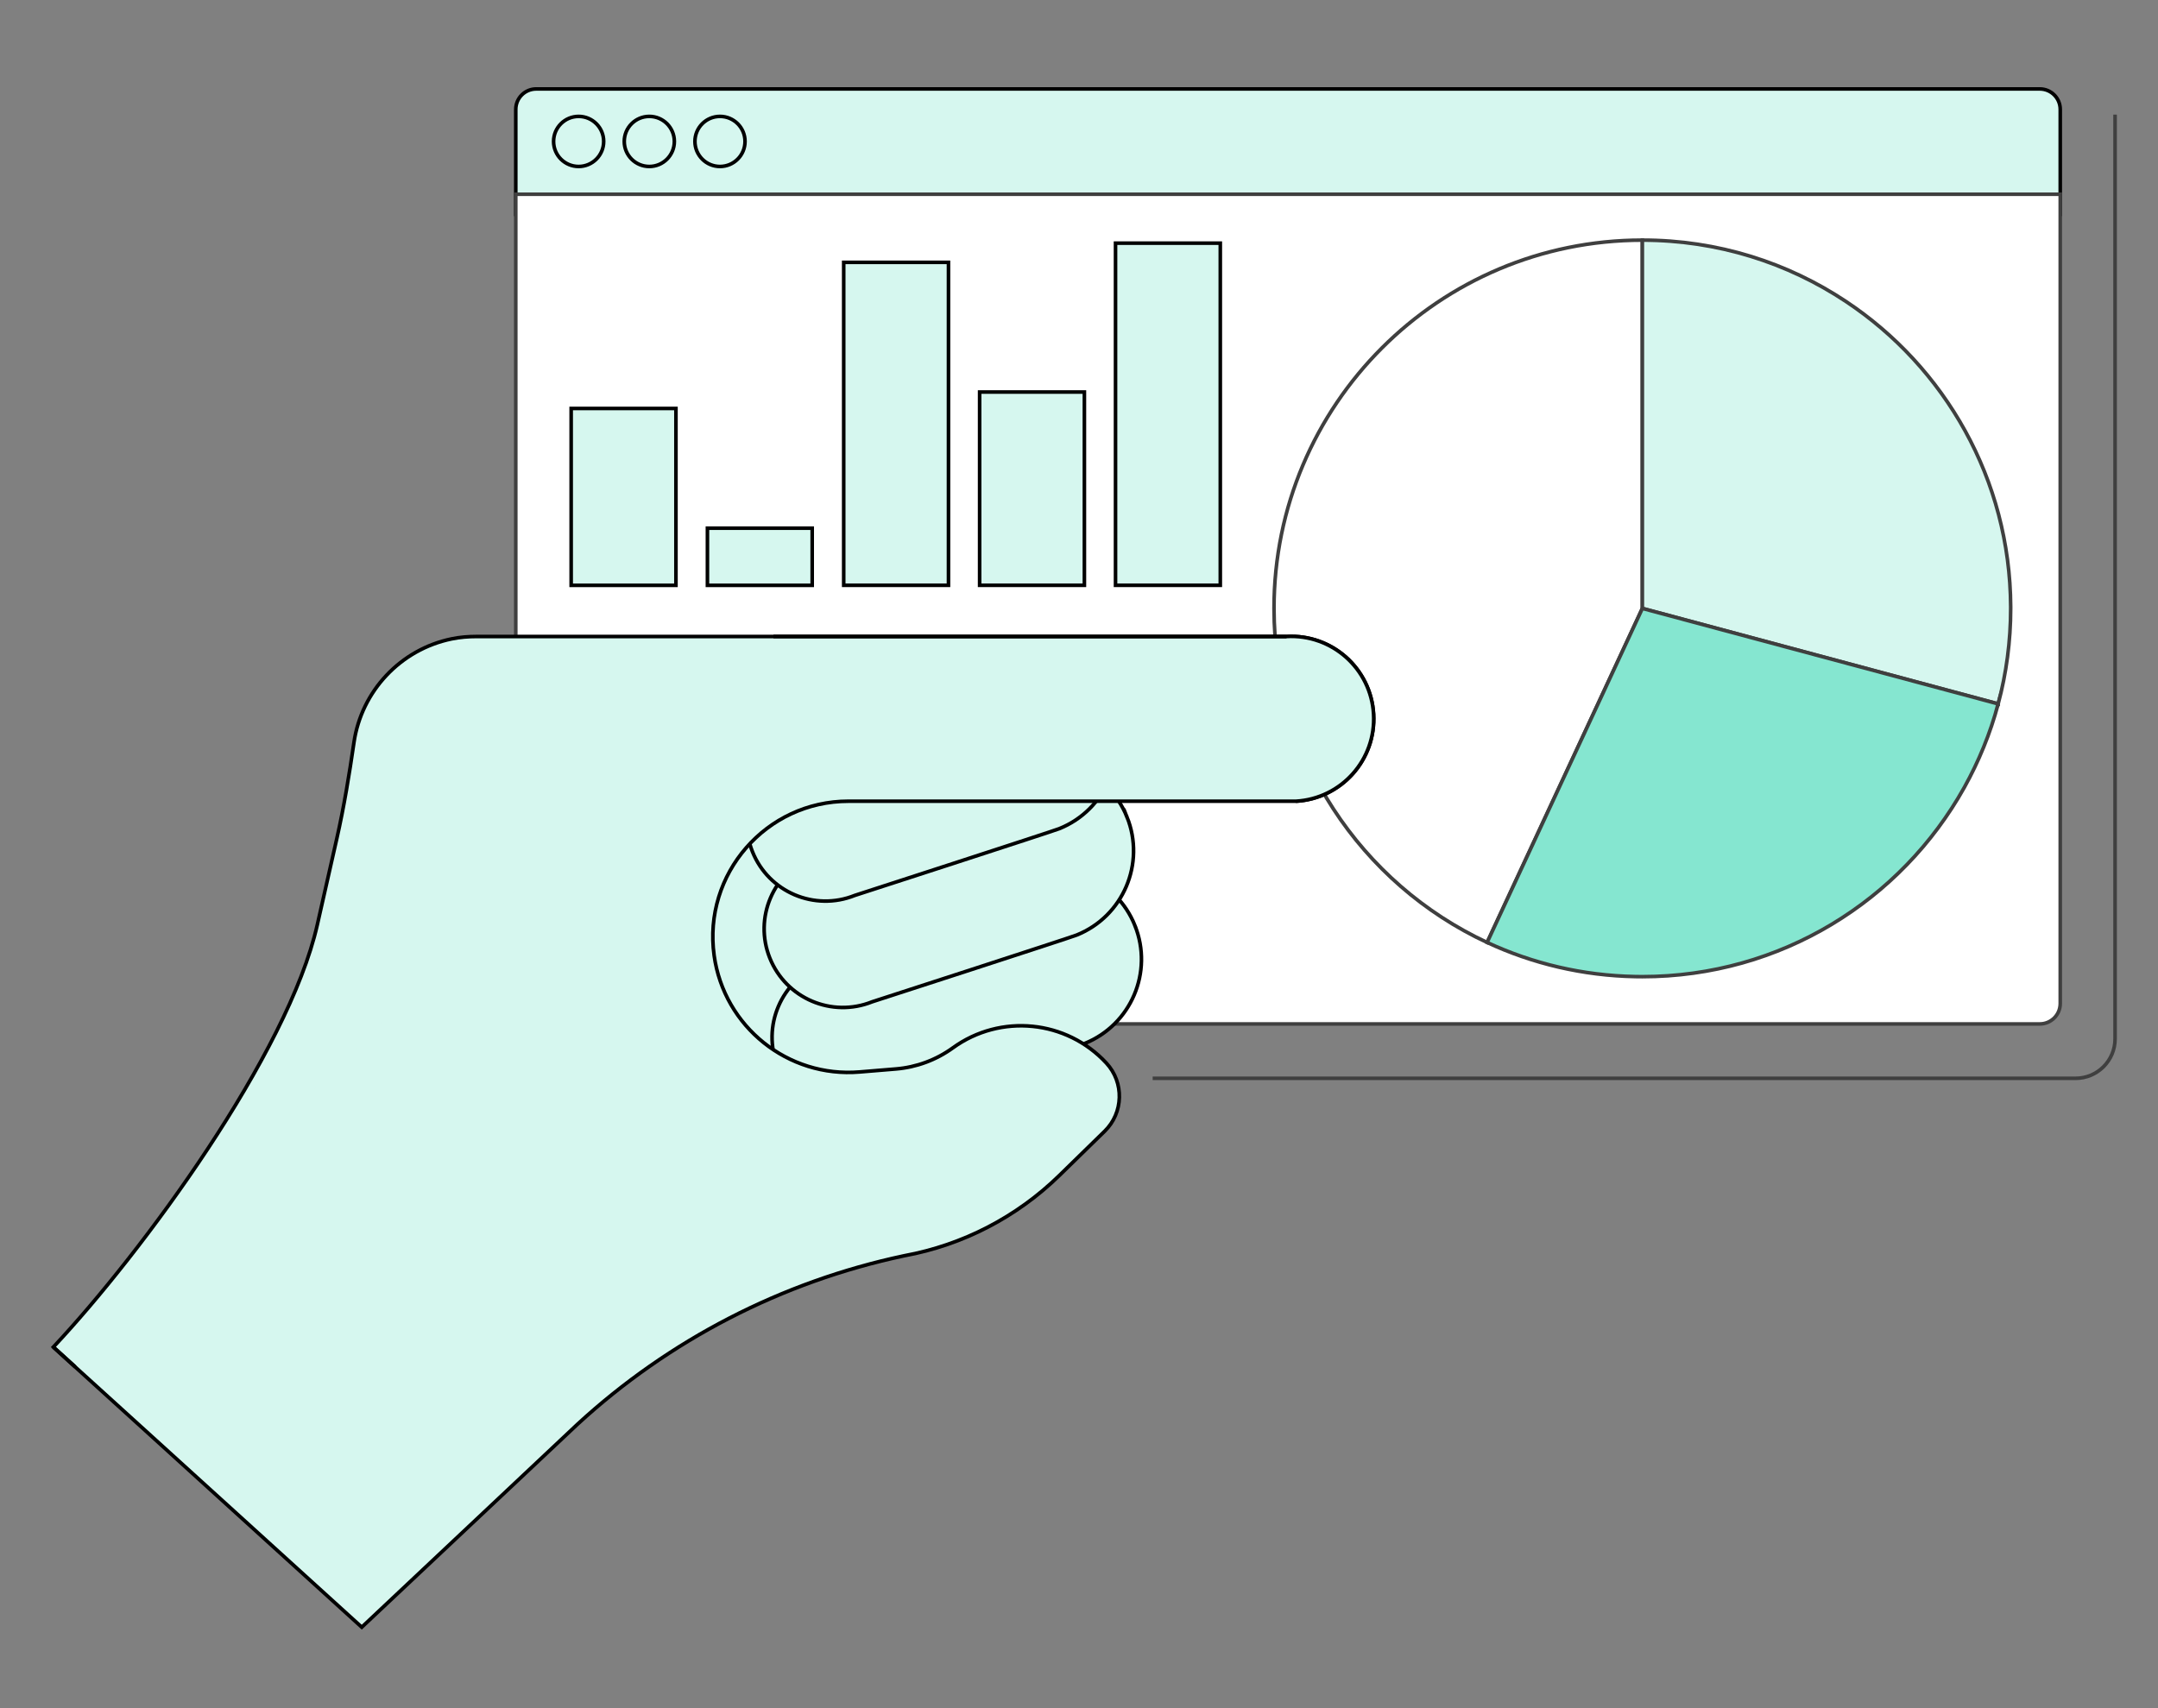 <?xml version="1.0" encoding="UTF-8"?>
<svg id="Layer_1" data-name="Layer 1" xmlns="http://www.w3.org/2000/svg" viewBox="0 0 1200 950">
  <rect x="0" y="0" width="1200" height="950" fill="#808080" stroke="none"/>
  <defs>
    <style>
      .cls-1 {
        fill: #fff;
      }

      .cls-1, .cls-2, .cls-3, .cls-4, .cls-5, .cls-6, .cls-7 {
        stroke-miterlimit: 10;
        stroke-width: 2px;
      }

      .cls-1, .cls-3, .cls-4, .cls-7 {
        stroke: #3f3f3f;
      }

      .cls-8, .cls-2 {
        fill: #d6f7ef;
      }

      .cls-2, .cls-5, .cls-6 {
        stroke: #000;
      }

      .cls-3, .cls-5 {
        fill: #d6f7ef;
      }

      .cls-4 {
        fill: #85e6d0;
      }

      .cls-6, .cls-7 {
        fill: none;
      }
    </style>
  </defs>
  <g>
    <path class="cls-2" d="M298.18,49.47h836.09c6.28,0,11.37,5.09,11.37,11.37v58.37H286.81v-58.37c0-6.28,5.09-11.37,11.37-11.37Z"/>
    <path class="cls-1" d="M286.81,108.03h858.83v450.07c0,6.28-5.09,11.37-11.37,11.37H298.18c-6.28,0-11.37-5.09-11.37-11.37V108.03h0Z"/>
  </g>
  <g>
    <path class="cls-1" d="M913.27,133.55v204.81l-86.33,185.79c-69.97-32.58-118.5-103.51-118.5-185.79,0-113.12,91.71-204.81,204.83-204.81Z"/>
    <path class="cls-3" d="M1118.08,337.36v1c0,18.36-2.41,36.16-6.95,53.11l-197.86-53.11v-204.81c41.86,0,80.8,12.56,113.23,34.13,54.94,36.51,91.24,98.85,91.58,169.68Z"/>
    <path class="cls-4" d="M1111.13,391.47c-4.39,16.4-10.78,32-18.86,46.5-35,62.77-102.05,105.21-179,105.21-1.29,0-2.57-.01-3.85-.04-29.43-.53-57.34-7.28-82.48-18.98l86.33-185.79,197.86,53.11Z"/>
  </g>
  <g>
    <rect class="cls-5" x="317.61" y="227.17" width="58.26" height="98.37"/>
    <rect class="cls-5" x="393.38" y="293.75" width="58.26" height="31.79"/>
    <rect class="cls-5" x="469.16" y="145.91" width="58.26" height="179.61"/>
    <rect class="cls-5" x="544.74" y="218.03" width="58.26" height="107.49"/>
    <rect class="cls-5" x="620.31" y="135.23" width="58.26" height="190.29"/>
  </g>
  <g>
    <circle class="cls-2" cx="321.76" cy="78.66" r="13.93"/>
    <circle class="cls-2" cx="361.06" cy="78.66" r="13.93"/>
    <circle class="cls-2" cx="400.36" cy="78.66" r="13.93"/>
  </g>
  <g>
    <path class="cls-8" d="M715.37,354h-450.34c-4.63,0-9.27.37-13.8,1.3-28.52,5.84-50.27,29.11-54.42,57.66-2.59,17.84-5.5,35.63-9.47,53.21l-10.89,48.14c-16.26,71.88-97.19,182.02-146.78,234.85l81.52,74.06c17.54-21.63,36.36-39.25,56.22-50.18,11.39-6.26,115.62-59.03,125.14-67.14,82.84-21.55,102.63,30.92,145.51-39.69-4.4-7.83,171.97-158.08,171.97-158.08l13.89-113.1,139.89,2.12c-1.46-25.29-23.14-44.62-48.44-43.16Z"/>
    <path class="cls-6" d="M715.37,354c25.29-1.46,46.98,17.87,48.44,43.16,1.46,25.29-17.87,46.98-43.16,48.44"/>
    <g>
      <path class="cls-2" d="M631.09,514.71c-10.4-25.86-39.8-38.4-65.66-28-1.31.53-108.67,49.59-108.67,49.59-22.42,9.01-33.29,34.5-24.27,56.91,9.01,22.42,34.5,33.29,56.91,24.27,0,0,109.9-35.59,113.68-37.11,25.86-10.4,38.4-39.8,28-65.66Z"/>
      <path class="cls-2" d="M626.69,454.39c-10.4-25.86-39.8-38.4-65.66-28-1.31.53-108.67,49.58-108.67,49.58-22.42,9.01-33.29,34.5-24.27,56.91,9.01,22.42,34.5,33.29,56.91,24.27,0,0,109.9-35.59,113.69-37.11,25.86-10.4,38.4-39.8,28-65.66Z"/>
      <path class="cls-2" d="M617.03,395.21c-10.4-25.86-39.8-38.4-65.66-28-1.31.53-108.67,49.59-108.67,49.59-22.42,9.01-33.29,34.5-24.27,56.91,9.01,22.42,34.5,33.29,56.91,24.27,0,0,109.9-35.59,113.69-37.11,25.86-10.4,38.4-39.8,28-65.66Z"/>
    </g>
    <path class="cls-2" d="M430.1,354h285.26c25.29-1.46,46.98,17.87,48.44,43.16,1.46,25.29-17.87,46.98-43.16,48.44h-248.83c-45.8,0-81.02,40.48-74.7,85.84h0c5.53,39.62,41.03,68.04,80.9,64.74l20.17-1.67c11.43-.94,22.39-5,31.68-11.73h0c26.49-19.19,63.14-15.56,85.35,8.46h0c10,10.81,9.57,27.62-.96,37.91l-25.2,24.61c-23.62,23.07-53.57,38.6-86.04,44.6l-.43.09c-67.79,14.41-130.47,46.76-181.48,93.67l-119.94,112.85-116.41-105.76-55.08-50"/>
    <path class="cls-6" d="M41.85,760.23l-12.17-11.06c49.58-52.83,130.51-162.99,146.77-234.86l10.89-48.14c3.98-17.58,6.88-35.37,9.48-53.21,4.15-28.55,25.89-51.82,54.42-57.66,4.54-.93,9.17-1.3,13.8-1.3h450.34"/>
  </g>
  <path class="cls-7" d="M1176.13,63.74v514.02c0,12.12-9.83,21.95-21.95,21.95h-513.22"/>
</svg>